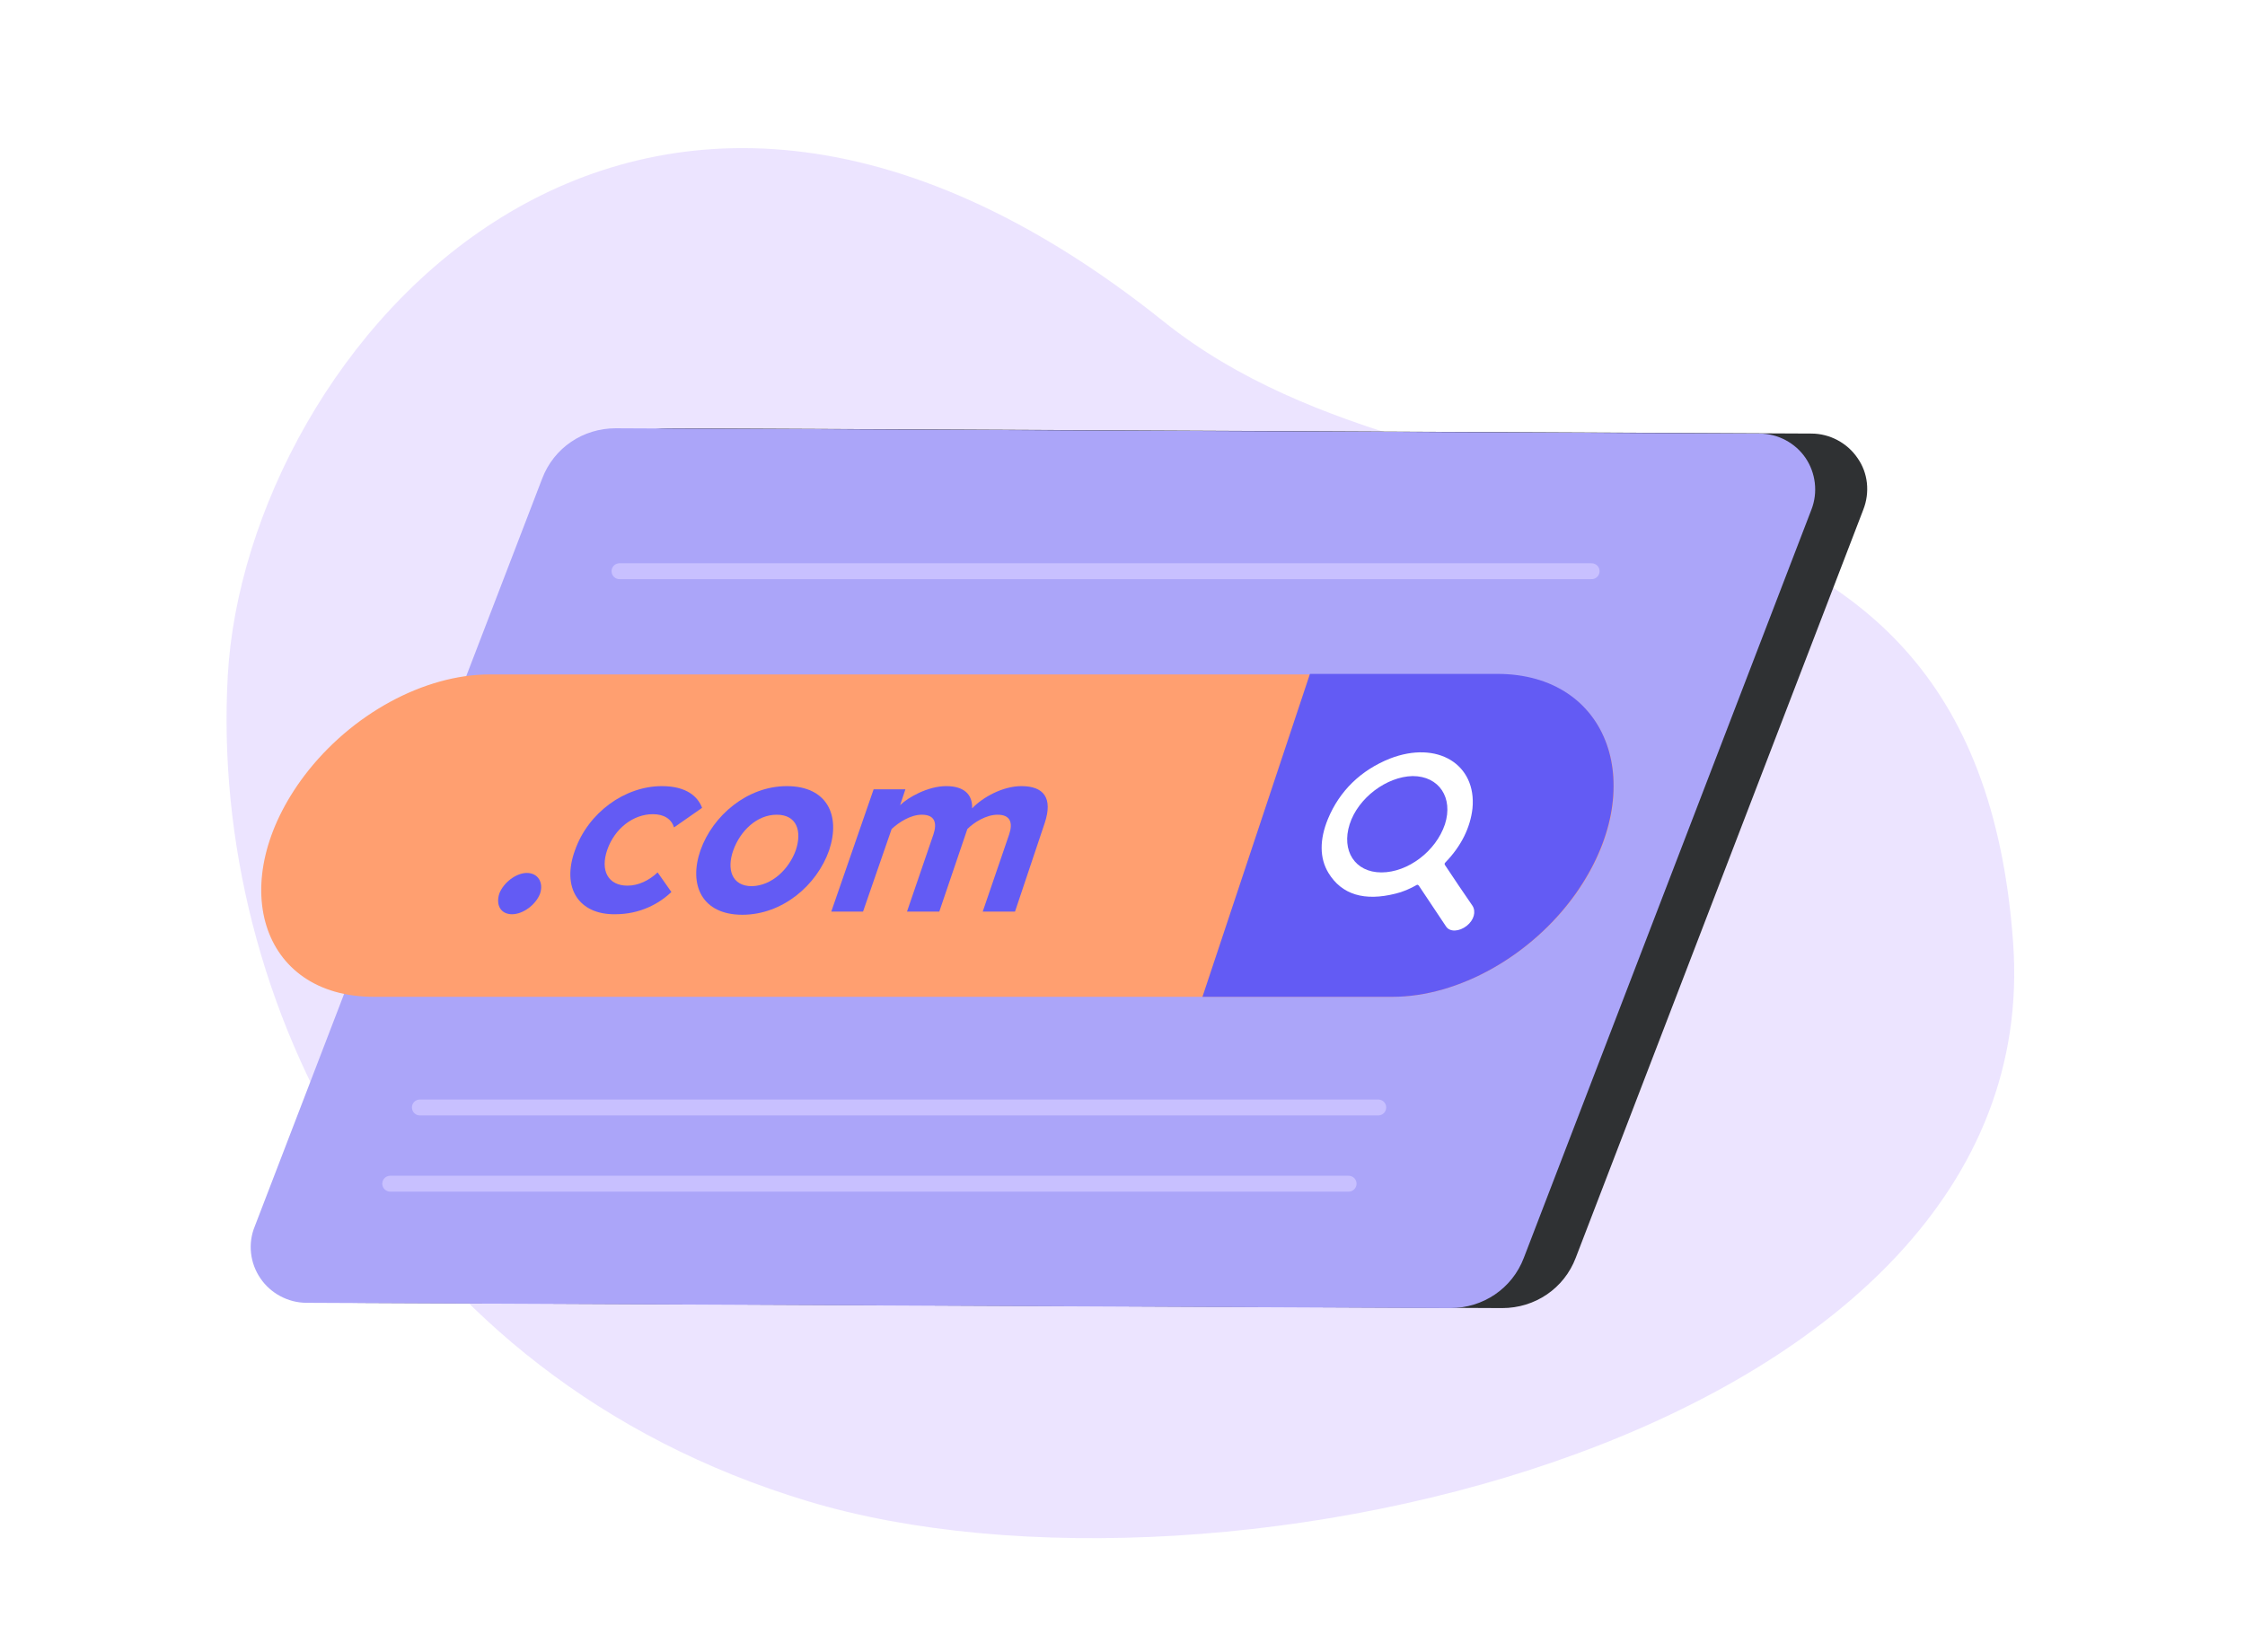 <svg xmlns="http://www.w3.org/2000/svg" xmlns:xlink="http://www.w3.org/1999/xlink" x="0px" y="0px" viewBox="0 0 424 312" style="enable-background:new 0 0 424 312;" xml:space="preserve"><style type="text/css">	.st0{fill-rule:evenodd;clip-rule:evenodd;fill:#F7F3FF;}	.st1{fill:#783BFF;}	.st2{fill:#FFA172;}	.st3{fill:#FF4D4D;}	.st4{fill:#2F3133;}	.st5{fill:#E4D8FF;}	.st6{fill:#F294FF;}	.st7{fill:#FFFFFF;}	.st8{fill:#F7BFFF;}	.st9{opacity:0.5;}	.st10{clip-path:url(#SVGID_00000089567907721785277670000003678836989072472219_);fill:#F7BFFF;}	.st11{clip-path:url(#SVGID_00000080910982001109445570000006726025629450426014_);fill:#F7BFFF;}	.st12{fill:none;}	.st13{clip-path:url(#SVGID_00000065064315303609021110000003124648804024827559_);}	.st14{clip-path:url(#SVGID_00000037652418838603917300000005117533564325047477_);}	.st15{clip-path:url(#SVGID_00000018953082493264530420000012373239772035040407_);fill:#F7BFFF;}	.st16{fill:#EFE9FF;}	.st17{fill:#F9FAFF;}	.st18{clip-path:url(#SVGID_00000160906113585786293120000010096931699747282053_);fill:#F7BFFF;}	.st19{opacity:0.4;}	.st20{clip-path:url(#SVGID_00000011725684426320155520000007168759644886473908_);fill:#F7BFFF;}	.st21{opacity:0.35;}	.st22{clip-path:url(#SVGID_00000081638062770709443650000013604775349971289261_);fill:#F7BFFF;}	.st23{clip-path:url(#SVGID_00000124158525078698326700000010861323123587718819_);}	.st24{fill:#FFD9C6;}	.st25{fill:#DFD0FF;}	.st26{fill:#FAD9FF;}	.st27{clip-path:url(#SVGID_00000147208523059771860250000016766646400830678670_);fill:#FFD9C6;}	.st28{clip-path:url(#SVGID_00000147208523059771860250000016766646400830678670_);fill:#FAD9FF;}	.st29{clip-path:url(#SVGID_00000049200923897652128900000011603578951094812863_);}	.st30{clip-path:url(#SVGID_00000091722780851035766560000004196094211726725039_);fill:#FFD9C6;}	.st31{clip-path:url(#SVGID_00000091722780851035766560000004196094211726725039_);fill:#FAD9FF;}	.st32{fill:url(#Path_00000088837502508171912270000000503818322074723245_);}	.st33{fill:url(#Path_00000027596657149302066110000016420582016447118774_);}	.st34{opacity:0.25;}	.st35{filter:url(#Adobe_OpacityMaskFilter);}	.st36{fill-rule:evenodd;clip-rule:evenodd;fill:#FFFFFF;}	.st37{mask:url(#mask-4_00000138550926072791450170000009303116191340321466_);}	.st38{fill:none;stroke:#FFA172;}	.st39{fill:none;stroke:#FFA172;stroke-width:2;}	.st40{fill:url(#Oval_00000089564980327183368910000002919941225630763679_);}	.st41{filter:url(#Adobe_OpacityMaskFilter_00000030485707049450488920000010444241082549448351_);}	.st42{mask:url(#mask-7_00000016051217835871553600000001385892828357132192_);}	.st43{fill:none;stroke:#783BFF;stroke-width:0.75;}	.st44{opacity:0.5;fill:#5A2CBF;enable-background:new    ;}	.st45{fill:url(#Oval_00000022544423643530992910000002739091468091737254_);}	.st46{fill:#FFBC9A;}	.st47{fill:#C9B1FF;}	.st48{fill:#5A2CBF;}	.st49{opacity:0.3;}	.st50{filter:url(#Adobe_OpacityMaskFilter_00000068641989850867780310000015713059044725936798_);}	.st51{mask:url(#mask-10_00000179605980764426841450000010374710824353239704_);fill:none;stroke:#FFFFFF;stroke-width:2;}	.st52{fill:url(#Path_00000174561326521439002090000017689178930625879461_);}	.st53{opacity:0.2;}	.st54{filter:url(#Adobe_OpacityMaskFilter_00000114763091902166498080000017974110809529155475_);}	.st55{mask:url(#mask-13_00000144329913308041197010000006847962224422703796_);}	.st56{fill:none;stroke:#FFFFFF;stroke-width:5;}	.st57{fill:none;stroke:#FFFFFF;stroke-width:3;}	.st58{fill:#1E0F40;}	.st59{fill:url(#Path_00000140723649165364266500000002715552537080495522_);}	.st60{fill:url(#Oval_00000158717312112145277540000007873531966206942089_);}	.st61{fill:url(#Oval_00000104685885191425507380000013797175756455357597_);}	.st62{filter:url(#Adobe_OpacityMaskFilter_00000168813197322869272640000004239070260591679149_);}	.st63{mask:url(#mask-18_00000108990570497129485500000006740360755621155978_);fill:none;stroke:#783BFF;stroke-width:3;}			.st64{fill-rule:evenodd;clip-rule:evenodd;fill:url(#_xD83D__xDCA1_state_00000126308285746665287050000018253161906315707264_);stroke:#E0452F;}	.st65{filter:url(#filter-21);}	.st66{fill-rule:evenodd;clip-rule:evenodd;fill:#FAFAFA;}	.st67{fill-rule:evenodd;clip-rule:evenodd;fill:#F2F2F2;}	.st68{fill-rule:evenodd;clip-rule:evenodd;fill:#8CC1C1;}	.st69{fill-rule:evenodd;clip-rule:evenodd;fill:#D6D6D6;}	.st70{fill:#F2F2F2;}	.st71{fill:#8F8D8D;}	.st72{fill:#606060;}	.st73{fill:#989898;}	.st74{fill:#9A9A9A;}	.st75{filter:url(#filter-23);}	.st76{fill-rule:evenodd;clip-rule:evenodd;}	.st77{fill-rule:evenodd;clip-rule:evenodd;fill:#2E3133;}	.st78{fill:none;stroke:#4D4E4F;}	.st79{fill-rule:evenodd;clip-rule:evenodd;fill:#FF8C44;}	.st80{fill-rule:evenodd;clip-rule:evenodd;fill:#579FE7;}	.st81{fill:#E94A2E;}	.st82{fill:#4D4E4F;}	.st83{fill:#FF5100;}	.st84{fill:url(#Path_00000060024198877541213710000017469483683748507822_);}	.st85{fill:url(#Path_00000116926671740999630250000008566752753023904956_);}	.st86{fill:#FF8C44;}			.st87{fill-rule:evenodd;clip-rule:evenodd;fill:url(#_xD83D__xDCA1_state_00000093886276942034893110000012575002628709169830_);stroke:#6C9494;}	.st88{fill-rule:evenodd;clip-rule:evenodd;fill:#D8D8D8;}	.st89{fill:url(#b94f53e3-1559-406f-90b9-6a780d095375_00000134939818353961838700000002304146986516194191_);}	.st90{opacity:0.37;}	.st91{filter:url(#Adobe_OpacityMaskFilter_00000079467399662567870050000009673454574010600625_);}	.st92{mask:url(#mask-31_00000137840303441415378500000009823121015360834437_);}	.st93{fill:#5228AE;}	.st94{fill:none;stroke:#979797;}	.st95{opacity:0.9;}	.st96{fill:#FF9F70;}	.st97{fill:#FFC4FF;}	.st98{fill:#FFC1A3;}	.st99{fill:#FF9CFF;}	.st100{opacity:0.15;fill-rule:evenodd;clip-rule:evenodd;fill:#783BFF;enable-background:new    ;}	.st101{fill:#DDCEFF;}	.st102{fill:none;stroke:#2F3133;stroke-width:0.5;stroke-linecap:round;}	.st103{filter:url(#Adobe_OpacityMaskFilter_00000073695954200834671900000014344935539801102484_);}	.st104{mask:url(#mask-33_00000094606353708246952790000015242515327920602294_);}	.st105{fill:none;stroke:#F2F2F2;stroke-width:0.5;stroke-linecap:round;}	.st106{fill-rule:evenodd;clip-rule:evenodd;fill:#2F3133;}	.st107{fill:#F29E38;}	.st108{fill:#9E72FF;}	.st109{fill:none;stroke:#2F3133;stroke-width:0.5;}	.st110{filter:url(#Adobe_OpacityMaskFilter_00000093870951290015237210000017926485178053466785_);}	.st111{mask:url(#mask-35_00000117636524972490897820000016965772607502591915_);}			.st112{fill-rule:evenodd;clip-rule:evenodd;fill:url(#_xD83D__xDCA1_state_00000164489321823190049720000002519672394580246409_);stroke:#E0452F;}	.st113{filter:url(#filter-38);}	.st114{fill-rule:evenodd;clip-rule:evenodd;fill:#F5F0FF;}	.st115{fill:none;stroke:#FFFFFF;stroke-width:3;stroke-linecap:round;stroke-linejoin:round;}	.st116{fill:#FFFFFF;stroke:#979797;}	.st117{fill:#F293FF;}			.st118{fill-rule:evenodd;clip-rule:evenodd;fill:url(#_xD83D__xDCA1_state_00000178191345372411762430000002479367364882094209_);stroke:#E0452F;}	.st119{filter:url(#filter-41);}			.st120{fill-rule:evenodd;clip-rule:evenodd;fill:url(#_xD83D__xDCA1_state_00000086649748162474182630000008921087506594683835_);stroke:#E0452F;}	.st121{filter:url(#filter-44);}			.st122{fill-rule:evenodd;clip-rule:evenodd;fill:url(#_xD83D__xDCA1_state_00000055683363019236592870000014025614791233332639_);stroke:#E0452F;}	.st123{filter:url(#filter-47);}	.st124{opacity:0.14;}	.st125{fill:#FFC3A9;}	.st126{fill:#635BF4;}	.st127{fill:#FFA88A;}	.st128{fill:#ABA5F9;}	.st129{fill:#C8C0FF;}	.st130{fill-rule:evenodd;clip-rule:evenodd;fill:#ABA5F9;}	.st131{filter:url(#Adobe_OpacityMaskFilter_00000041255033216487646130000016801452884505651345_);}	.st132{mask:url(#mask-51_00000036247108142617788530000003792816080388455850_);fill:#2F3133;}	.st133{fill:#FF7373;}	.st134{opacity:0.22;}	.st135{fill:#FF9166;}	.st136{filter:url(#filter-53);}	.st137{filter:url(#Adobe_OpacityMaskFilter_00000014622966574276690500000001497208397584216249_);}	.st138{filter:url(#filter-57);}	.st139{filter:url(#Adobe_OpacityMaskFilter_00000072240056732610314520000014879609337361385907_);}	.st140{filter:url(#filter-61);}	.st141{filter:url(#Adobe_OpacityMaskFilter_00000174569264346644646070000008380229997730114728_);}			.st142{fill-rule:evenodd;clip-rule:evenodd;fill:url(#_xD83C__xDFA8_-color_00000072975931792559702540000003219092155114579373_);stroke:#E0452F;}	.st143{filter:url(#filter-66);}			.st144{fill-rule:evenodd;clip-rule:evenodd;fill:url(#_xD83C__xDFA8_-color_00000041989520274193998680000009341370861662514095_);stroke:#E0452F;}	.st145{filter:url(#filter-68);}			.st146{fill-rule:evenodd;clip-rule:evenodd;fill:url(#_xD83D__xDCA1_state_00000138551794185218887350000006754777703977719940_);stroke:#E0452F;}	.st147{filter:url(#filter-71);}			.st148{fill-rule:evenodd;clip-rule:evenodd;fill:url(#_xD83D__xDCA1_state_00000036220638922947773190000000220149014717460378_);stroke:#B8B8B8;}	.st149{filter:url(#filter-74);}	.st150{filter:url(#filter-77);}	.st151{fill-rule:evenodd;clip-rule:evenodd;fill:#6D6E70;}			.st152{fill-rule:evenodd;clip-rule:evenodd;fill:url(#_xD83D__xDCA1_state_00000058562179598689974490000007962604636295039380_);stroke:#E0452F;}	.st153{filter:url(#filter-79);}	.st154{fill-rule:evenodd;clip-rule:evenodd;fill:#8422FF;}	.st155{fill:url(#Path_00000022527653210982572160000003336137604622745273_);}	.st156{fill:url(#Path_00000103946396696585086370000000104785781974226593_);}	.st157{fill:#6E6F71;}	.st158{opacity:0.3;fill-rule:evenodd;clip-rule:evenodd;fill:#6D6E70;enable-background:new    ;}	.st159{opacity:0.7;}	.st160{filter:url(#filter-82);}	.st161{filter:url(#Adobe_OpacityMaskFilter_00000089534232947651925410000017999186664955924610_);}			.st162{mask:url(#mask-81_00000129906919698132241670000003448236392272112537_);fill-rule:evenodd;clip-rule:evenodd;fill:#D8D8D8;}	.st163{filter:url(#Adobe_OpacityMaskFilter_00000055694116921733829640000002466465918170335653_);}	.st164{fill:none;stroke:#C8C0FF;stroke-width:3;stroke-linecap:round;stroke-linejoin:round;stroke-miterlimit:10;}	.st165{fill-rule:evenodd;clip-rule:evenodd;fill:#606060;}</style><g id="BG"></g><g id="UI">	<g id="Visual-_x2014_-Site-Maker-Optimization-A_x2F_B-_00000181085583938555227480000002743920667812135570_">	</g>	<g id="Group_00000086667402648722586670000002351681905321224620_" transform="translate(30.914, 31.964)" class="st124">		<path id="Path_00000039114592979035467240000014380509850055586438_" class="st1" d="M349.3,146.2c6.6,92.7-149.5,129-227.7,105.4   C43.4,228,8.7,156.9,12.1,95.7S88-52,188.9,28.8C244.4,73.2,342,43.7,349.3,146.2z"></path>	</g>	<path id="Path_00000070102044068176004350000001436356400074057105_" class="st4" d="M351.9,96.3l-54.3,141.3  c-2.2,5.8-7.7,9.5-13.9,9.5l-216-1c-3.5,0-6.8-1.8-8.7-4.6c-2-2.9-2.4-6.6-1.1-9.8l54.3-141.3c2.2-5.8,7.7-9.5,13.9-9.5l216,1  c3.5,0,6.8,1.8,8.7,4.6C352.8,89.3,353.2,93,351.9,96.3L351.9,96.3z"></path>	<path id="Path_00000175306708627677108320000013551812059842944167_" class="st128" d="M342.1,96.3l-54.3,141.3  c-2.2,5.8-7.7,9.5-13.9,9.5l-216-1c-3.5,0-6.8-1.8-8.7-4.6c-2-2.9-2.4-6.6-1.1-9.8l54.3-141.3c2.2-5.8,7.7-9.5,13.9-9.5l216,1  c3.5,0,6.8,1.8,8.7,4.6C342.9,89.3,343.4,93,342.1,96.3L342.1,96.3z"></path>	<path class="st96" d="M263,188.3H70.6c-21.5,0-28.2-21.8-13.1-41.8l0,0c8.8-11.6,22.6-19.1,35-19.1h190.3c21.2,0,29,21.5,14.8,41.5  l0,0C289.3,180.5,275.5,188.3,263,188.3z"></path>	<path class="st126" d="M282.8,127.3h-35.4l-20.3,61H263c12.5,0,26.3-7.8,34.6-19.5l0,0C311.7,148.8,304,127.3,282.8,127.3z"></path>	<g>		<path class="st126" d="M94.3,168.8c0.8-2.1,3.2-3.9,5.2-3.9c2.1,0,3.2,1.8,2.5,3.9c-0.8,2.1-3.2,3.9-5.3,3.9S93.6,171,94.3,168.8z   "></path>		<path class="st126" d="M108.6,160.6c2.5-7.1,9.4-12.1,16.4-12.1c4.7,0,6.8,2,7.6,4.1l-5.3,3.7c-0.5-1.6-1.9-2.5-4-2.5   c-3.7,0-7.2,2.7-8.6,6.7c-1.4,4,0.2,6.8,3.8,6.8c2.1,0,4.1-1,5.7-2.5l2.6,3.7c-2.3,2.2-5.9,4.2-10.6,4.2   C109.3,172.8,106,167.7,108.6,160.6z"></path>		<path class="st126" d="M132.3,160.6c2.3-6.5,8.8-12.1,16.3-12.1c7.6,0,10.2,5.5,8,12.1c-2.3,6.6-8.8,12.2-16.4,12.2   C132.6,172.8,130,167.2,132.3,160.6z M150.3,160.6c1.2-3.6,0.2-6.7-3.6-6.7c-3.8,0-6.9,3.1-8.2,6.7c-1.3,3.6-0.3,6.8,3.5,6.8   C145.8,167.3,149,164.2,150.3,160.6z"></path>		<path class="st126" d="M185.6,172.2l5-14.6c0.7-2.1,0.3-3.7-2.2-3.7c-2.1,0-4.4,1.4-5.7,2.7l-5.3,15.6h-6.1l5-14.6   c0.7-2.1,0.3-3.7-2.2-3.7c-2.1,0-4.3,1.4-5.7,2.7l-5.4,15.6h-6l8-23.1h6l-1,3c1.4-1.4,5.2-3.6,8.7-3.6c3.4,0,5,1.6,4.9,4.2   c2-2.1,5.8-4.2,9.3-4.2c4.2,0,6,2.2,4.4,7l-5.6,16.7H185.6z"></path>	</g>	<g>		<path class="st7" d="M267.7,167.1c-1.4,0.8-2.8,1.4-4.1,1.7c-5.9,1.5-10.2,0.2-12.7-3.9c-1.7-2.8-1.7-6.3-0.1-10.2   c2.2-5.3,6.2-9.2,11.7-11.4c9-3.5,16.4,1.1,15.6,9.4c-0.4,3.6-2.1,7.1-5.1,10.2c-0.2,0.2-0.2,0.3-0.1,0.5c1.7,2.6,3.5,5.2,5.2,7.7   c0.7,1.1,0.3,2.7-1.1,3.8c-1.4,1.1-3.2,1.2-3.9,0.1c-1.7-2.6-3.5-5.2-5.2-7.8C267.8,167.3,267.8,167.2,267.7,167.1z M254.9,155.7   c-1.6,5,1,9.1,6,9.1c5,0,10.3-4,12-9.1c1.6-5-1.1-9.1-6.1-9.1C261.9,146.7,256.5,150.7,254.9,155.7z"></path>	</g>	<line class="st164" x1="117" y1="107.9" x2="300.6" y2="107.9"></line>	<line class="st164" x1="79.3" y1="209.2" x2="260.3" y2="209.2"></line>	<line class="st164" x1="73.7" y1="223.6" x2="254.7" y2="223.6"></line></g><g id="Layer_3"></g></svg>